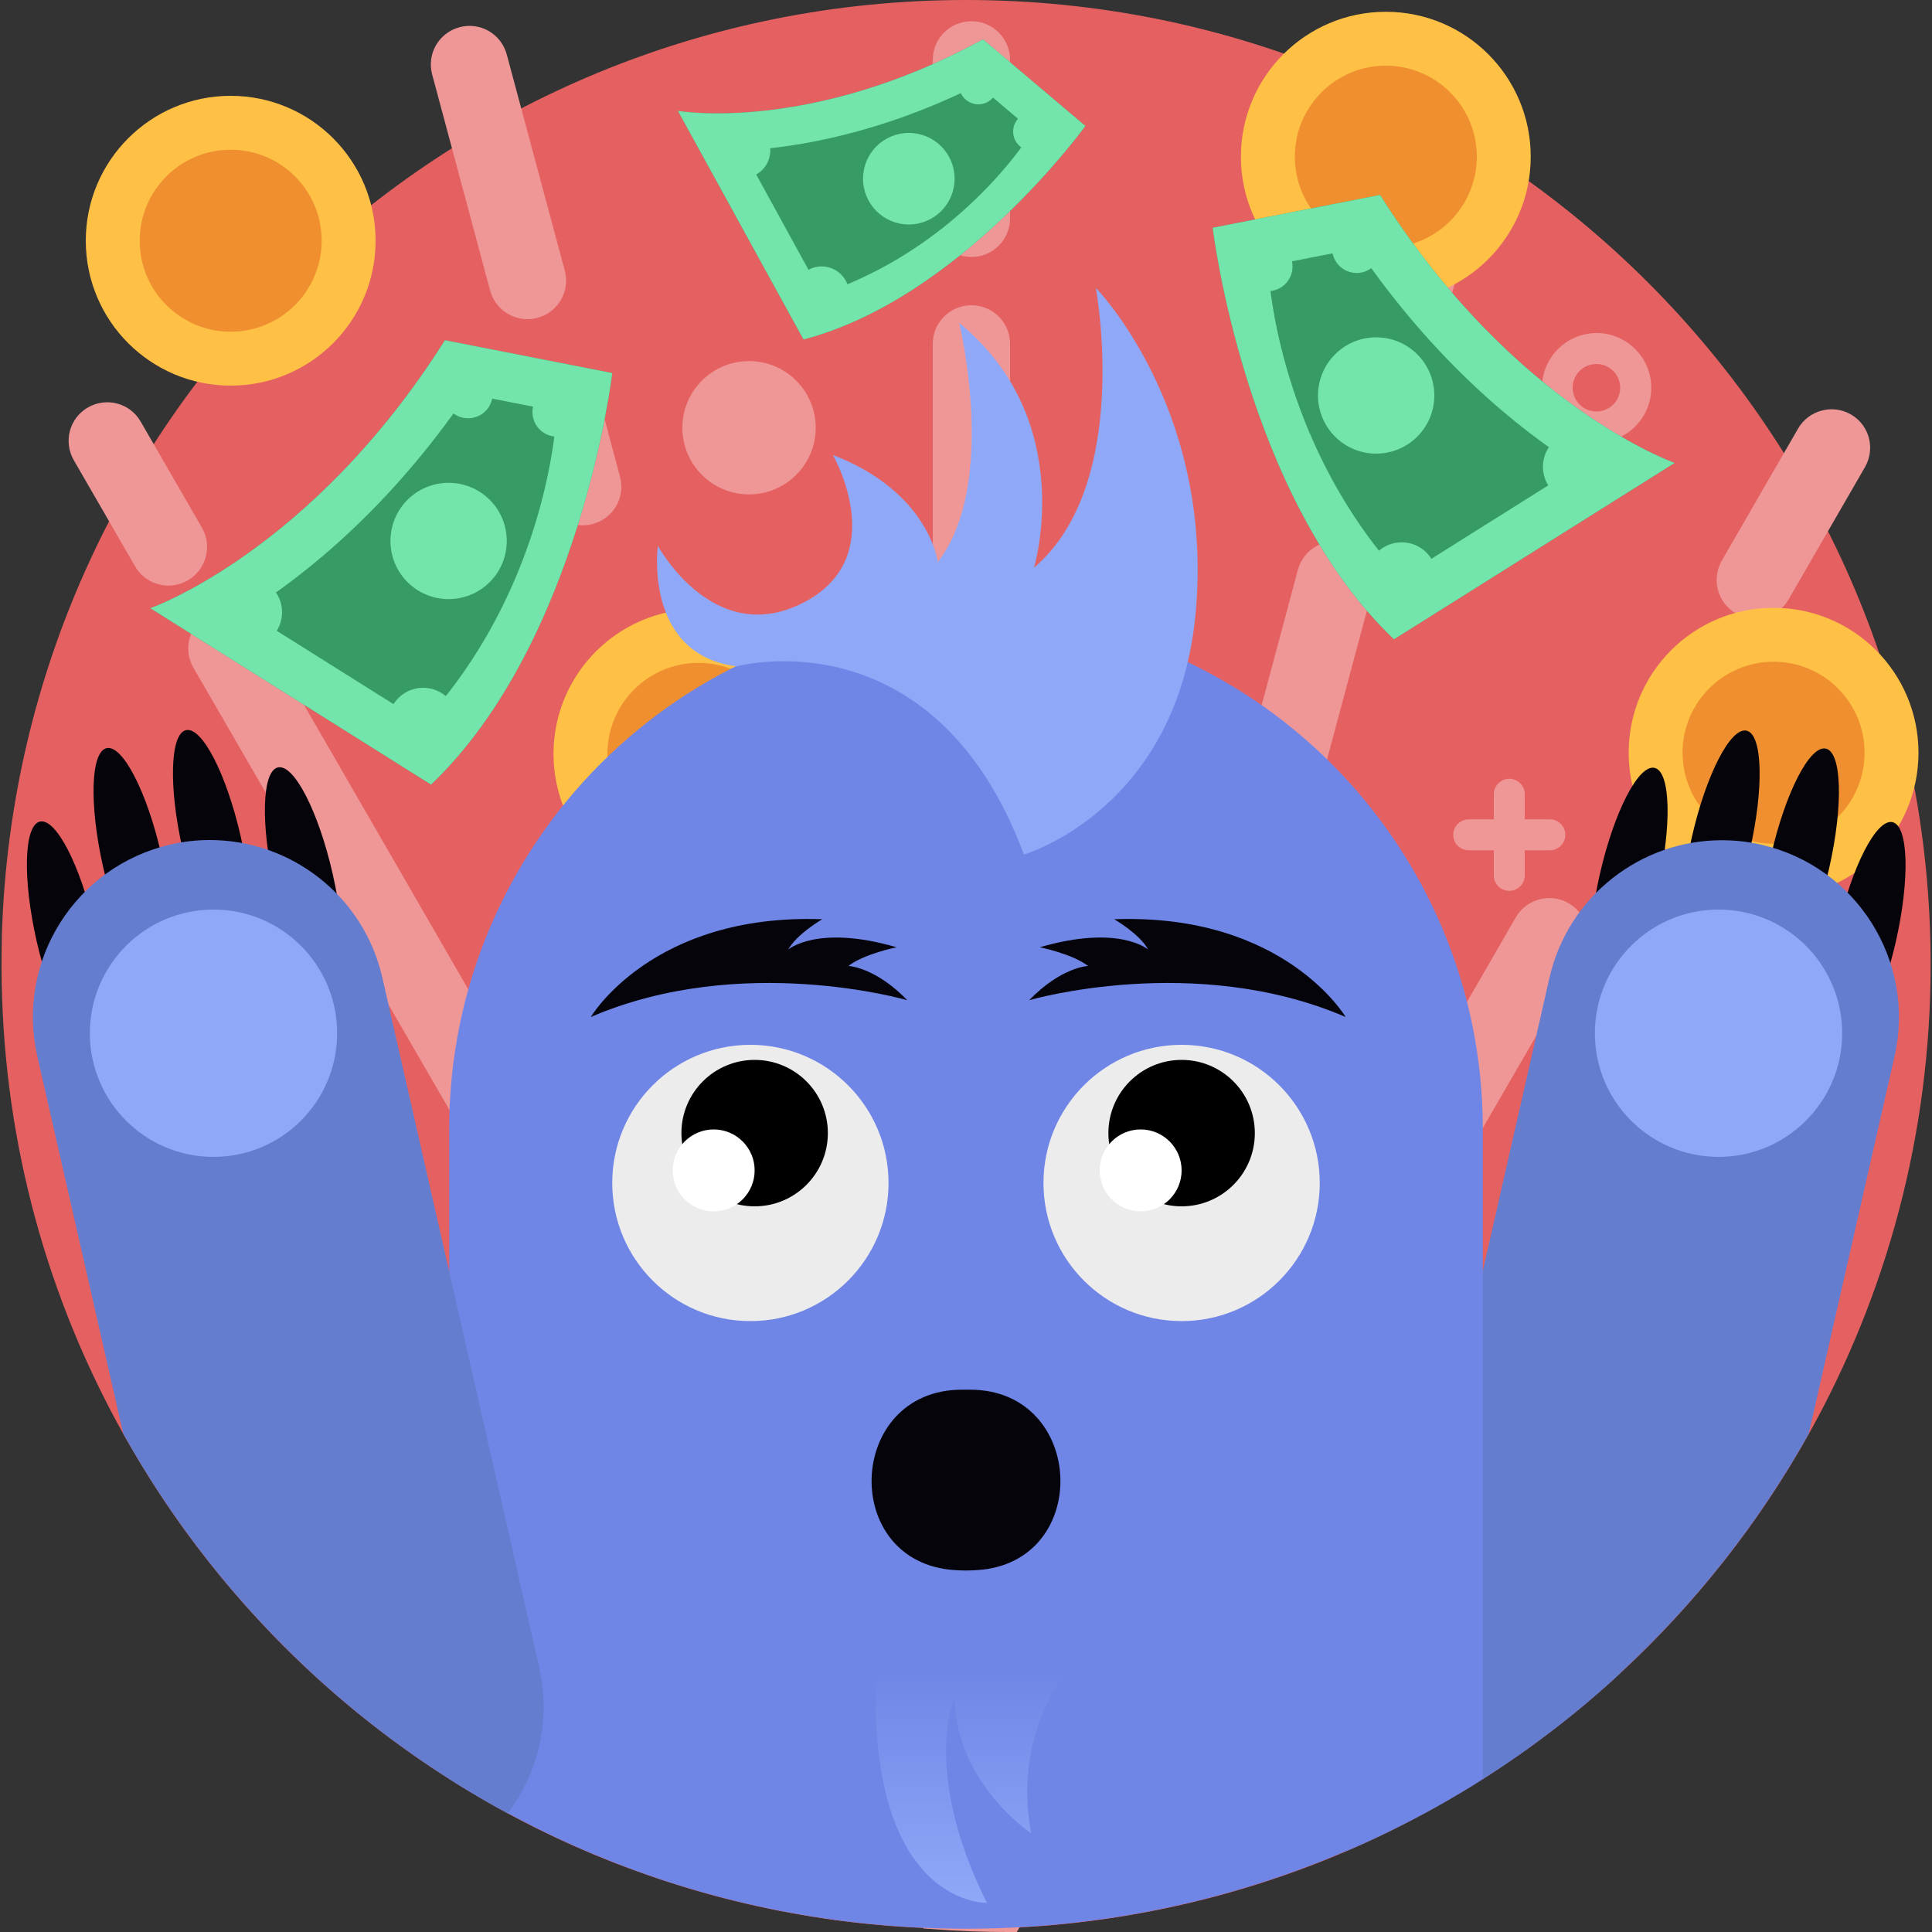 <?xml version="1.0" encoding="utf-8"?>
<!-- Generator: Adobe Illustrator 24.2.3, SVG Export Plug-In . SVG Version: 6.00 Build 0)  -->
<svg version="1.1" id="Layer_1" xmlns="http://www.w3.org/2000/svg" xmlns:xlink="http://www.w3.org/1999/xlink" x="0px" y="0px"
	 viewBox="0 0 1000 1000" style="enable-background:new 0 0 1000 1000;" xml:space="preserve">
<rect x="0" y="0" width="1000" height="1000" fill="#333333" stroke="none"/>
<style type="text/css">
	.st0{fill:#E56161;}
	.st1{fill:#EF9797;}
	.st2{fill:#FFC145;}
	.st3{fill:#EF8F30;}
	.st4{fill:#04040A;}
	.st5{fill:#647DCF;}
	.st6{fill:#8FA9F8;}
	.st7{fill:#7086E6;}
	.st8{fill:#EDECED;}
	.st9{fill:#FFFFFF;}
	.st10{fill:url(#SVGID_1_);}
	.st11{fill:#379B66;}
	.st12{fill:#73E5AC;}
</style>
<g>
	<path class="st0" d="M0.8,499.2c0,0.4,0,0.9,0,1.3C1,585.5,22.4,665.4,60.1,735.4c2.8,5.2,5.6,10.3,8.6,15.3
		c20.2,34.7,44.6,66.7,72.3,95.4c27.4,28.4,58.1,53.5,91.5,74.7c25.5,16.2,52.6,30.2,81,41.6c3.5,1.4,7,2.8,10.6,4.1
		c54.7,20.6,114,31.9,176,31.9c69.8,0,136.3-14.3,196.7-40.2c13.8-5.9,27.4-12.5,40.5-19.6c2-1.1,4-2.2,6-3.3
		c8.2-4.6,16.3-9.4,24.3-14.5c25.3-16.1,49.1-34.4,71-54.7c38.7-35.8,71.8-77.6,97.7-124c40.1-71.9,63-154.7,63-242.9
		C999.2,223.5,775.7,0,500,0C229.7,0,9.6,214.8,1,483C0.9,488.4,0.8,493.8,0.8,499.2z"/>
	<g>
		<path class="st1" d="M502.8,133c11,0,20-8.9,20-20V31c0-11-8.9-20-20-20c-11,0-20,8.9-20,20v82C482.8,124,491.8,133,502.8,133z"/>
		<path class="st1" d="M253.7,150.4c2.4,8.9,10.5,14.8,19.3,14.8c1.7,0,3.5-0.2,5.2-0.7c10.7-2.9,17-13.8,14.1-24.5l-30-111.8
			c-2.9-10.7-13.8-17-24.5-14.1c-10.7,2.9-17,13.8-14.1,24.5L253.7,150.4z"/>
		<path class="st1" d="M274.6,228.3l7.7,28.8c2.4,8.9,10.5,14.8,19.3,14.8c1.7,0,3.4-0.2,5.2-0.7c10.7-2.9,17-13.8,14.1-24.5
			l-7.7-28.8c-2.9-10.7-13.8-17-24.5-14.1C278,206.7,271.7,217.7,274.6,228.3z"/>
		<path class="st1" d="M716.1,207c1.7,0.5,3.5,0.7,5.2,0.7c8.8,0,16.9-5.9,19.3-14.8l29.6-110.6c2.9-10.7-3.5-21.6-14.1-24.5
			c-10.7-2.9-21.6,3.5-24.5,14.1l-29.6,110.6C699.1,193.2,705.4,204.2,716.1,207z"/>
		<path class="st1" d="M104.5,273.1l-31.7-54.9c-5.5-9.6-17.7-12.8-27.3-7.3c-9.6,5.5-12.8,17.7-7.3,27.3l31.7,54.9
			c3.7,6.4,10.4,10,17.3,10c3.4,0,6.8-0.9,10-2.7C106.7,294.9,110,282.7,104.5,273.1z"/>
		<path class="st1" d="M958,214.5c-9.5-5.5-21.8-2.2-27.3,7.3l-39.5,68.4c-5.5,9.6-2.2,21.8,7.3,27.3c3.1,1.8,6.6,2.7,10,2.7
			c6.9,0,13.6-3.6,17.3-10l39.5-68.4C970.8,232.2,967.6,220,958,214.5z"/>
		<path class="st1" d="M811.9,467.5c-9.5-5.5-21.8-2.2-27.3,7.3L561.3,861.6l149.1-556.3c2.9-10.7-3.5-21.6-14.1-24.5
			c-10.7-2.9-21.6,3.5-24.5,14.1L522.8,851.3l0,0.1l0-673.4c0-11-8.9-20-20-20c-11,0-20,8.9-20,20l0,673.5l0-0.1L357.7,384.4
			c-2.9-10.7-13.8-17-24.5-14.1c-10.7,2.9-17,13.8-14.1,24.5l125.1,466.9L134.7,325.6c-5.5-9.5-17.7-12.8-27.3-7.3
			c-9.5,5.5-12.8,17.7-7.3,27.3l377.9,652.6c0.2,0,0.4,0,0.6,0c0.9,0.1,1.8,0.2,2.7,0.2c0.1,0,0.2,0,0.3,0c0.4,0,0.7,0.1,1.1,0.1
			c0,0,0,0,0,0c0,0,0.1,0,0.1,0c12.7,1,25.6,1.5,38.6,1.5c0.4,0,0.8,0,1.2,0v0l0,0h0c0.2,0,0.5,0,0.7,0h0.3c0.7,0,1.4,0,2.1,0
			c0.2,0,0.4,0,0.6,0l292.8-505.2C824.8,485.2,821.5,473,811.9,467.5z"/>
	</g>
	<g>
		<circle class="st2" cx="918" cy="389.6" r="75"/>
		<circle class="st3" cx="918" cy="389.6" r="47.1"/>
	</g>
	<g>
		<circle class="st2" cx="119.4" cy="124.6" r="75"/>
		<circle class="st3" cx="119.4" cy="124.6" r="47.1"/>
	</g>
	<g>
		<circle class="st2" cx="361.5" cy="390.2" r="75"/>
		<circle class="st3" cx="361.5" cy="390.2" r="47.1"/>
	</g>
	<g>
		<circle class="st2" cx="717.3" cy="81.1" r="75"/>
		<circle class="st3" cx="717.3" cy="81.1" r="47.1"/>
	</g>
	<g>
		<g>
			<path class="st1" d="M798.1,200.7c0,15.6,12.7,28.3,28.3,28.3c15.6,0,28.3-12.7,28.3-28.3s-12.7-28.3-28.3-28.3
				C810.8,172.4,798.1,185.1,798.1,200.7z M814,200.7c0-6.8,5.5-12.3,12.3-12.3s12.3,5.5,12.3,12.3s-5.5,12.3-12.3,12.3
				S814,207.5,814,200.7z"/>
		</g>
		<g>
			<path class="st1" d="M781.2,461.1c4.4,0,8-3.6,8-8v-42c0-4.4-3.6-8-8-8c-4.4,0-8,3.6-8,8v42C773.2,457.6,776.8,461.1,781.2,461.1
				z"/>
			<path class="st1" d="M760.2,440.1h42c4.4,0,8-3.6,8-8c0-4.4-3.6-8-8-8h-42c-4.4,0-8,3.6-8,8C752.2,436.5,755.7,440.1,760.2,440.1
				z"/>
		</g>
		<circle class="st1" cx="261" cy="139" r="10"/>
		<circle class="st1" cx="387.7" cy="221.4" r="34.5"/>
	</g>
	<g>
		<g>
			<g>
				
					<ellipse transform="matrix(0.222 -0.975 0.975 0.222 290.282 1255.329)" class="st4" cx="931.6" cy="445.8" rx="60" ry="15.4"/>
				
					<ellipse transform="matrix(0.222 -0.975 0.975 0.222 280.065 1318.601)" class="st4" cx="966.1" cy="483.8" rx="60" ry="15.4"/>
				
					<ellipse transform="matrix(0.222 -0.975 0.975 0.222 267.436 1208.026)" class="st4" cx="890.5" cy="436.5" rx="60" ry="15.4"/>
				
					<ellipse transform="matrix(0.222 -0.975 0.975 0.222 211.526 1176.691)" class="st4" cx="843" cy="455.8" rx="60" ry="15.4"/>
			</g>
		</g>
		<path class="st5" d="M737.2,938.6c2-1.1,4-2.2,6-3.3c8.2-4.6,16.3-9.4,24.3-14.5c25.3-16.1,49.1-34.4,71-54.7
			c38.7-35.8,71.8-77.6,97.7-124l44.4-195.3c11.2-49.3-19.7-98.3-69-109.6c-6.8-1.6-13.7-2.3-20.4-2.3c-41.8,0-79.5,28.8-89.2,71.2
			l-81.2,357C714.7,890.5,721.5,917.8,737.2,938.6z"/>
		<circle class="st6" cx="889.5" cy="534.8" r="64"/>
	</g>
	<path class="st5" d="M696.5,809v144.2c0,1.7,0.1,3.4,0.2,5c16-6.8,31.5-14.5,46.6-22.9c8.2-4.6,16.3-9.4,24.3-14.5
		c25.3-16.1,49.1-34.4,71-54.7V809c0-39.2-31.8-71-71-71c-19.6,0-37.4,8-50.2,20.8C704.4,771.6,696.5,789.4,696.5,809z"/>
	<path class="st7" d="M232.5,584.4v336.3c25.5,16.2,52.6,30.2,81,41.6c57.6,23.2,120.6,36,186.5,36c88.3,0,171.3-22.9,243.2-63.1
		c8.2-4.6,16.3-9.4,24.3-14.5V584.4c0-147.7-119.8-267.5-267.5-267.5S232.5,436.7,232.5,584.4z"/>
	<circle class="st8" cx="611.6" cy="612.3" r="71.5"/>
	<circle class="st8" cx="388.4" cy="612.3" r="71.5"/>
	<circle cx="611.6" cy="586.5" r="37.9"/>
	<circle class="st9" cx="590.4" cy="605.8" r="21.2"/>
	<circle cx="390.6" cy="586.5" r="37.9"/>
	<circle class="st9" cx="369.4" cy="605.8" r="21.2"/>
	<path class="st4" d="M469.6,517.7c0,0-85.6-25-163.8,8.7c0,0,31.7-53.8,119.8-50.6c0,0-13.2,7.6-17.6,15.7c0,0,14.9-13.2,56.1-1.2
		c0,0-16.9,3.4-25,9.7C439.1,499.9,453.1,500.6,469.6,517.7z"/>
	<path class="st4" d="M532.7,517.7c0,0,85.6-25,163.8,8.7c0,0-31.7-53.8-119.8-50.6c0,0,13.2,7.6,17.6,15.7c0,0-14.9-13.2-56.1-1.2
		c0,0,16.9,3.4,25,9.7C563.2,499.9,549.2,500.6,532.7,517.7z"/>
	<path class="st4" d="M502.1,719.3c60.1,0,63.4,89.9,3.4,93.4c-1.8,0.1-3.7,0.2-5.5,0.2s-3.7-0.1-5.5-0.2
		c-60-3.5-56.7-93.4,3.4-93.4H502.1z"/>
	<path class="st6" d="M381.2,344.9c0,0,101.9-27.9,148.8,97.4c0,0,80.7-23.4,89.1-127.6S567.2,149,567.2,149s19,101.5-32,144.8
		c0,0,23.1-76.1-38.7-126.6c0,0,20.3,83.3-11.1,123.7c0,0-4.3-36.2-54.3-55.4c0,0,30.7,53.1-15.6,76.6s-75-29.6-75-29.6
		S332.9,338.6,381.2,344.9z"/>
	
		<linearGradient id="SVGID_1_" gradientUnits="userSpaceOnUse" x1="489.367" y1="848.437" x2="489.367" y2="984.917" gradientTransform="matrix(-1 0 0 1 1000 0)">
		<stop  offset="0.122" style="stop-color:#7086E6"/>
		<stop  offset="1" style="stop-color:#8FA9F8"/>
	</linearGradient>
	<path class="st10" d="M568.1,848.4c0,0-46.4,33.9-34.4,100.5c0,0-39.1-26-39.6-70.3c0,0-17.3,38,16.7,106.3
		c0,0-67.7,2.1-56.3-136.5h103.7H568.1z"/>
	<g>
		<g>
			<g>
				
					<ellipse transform="matrix(0.975 -0.222 0.222 0.975 -97.17 26.275)" class="st4" cx="68.4" cy="445.8" rx="15.4" ry="60"/>
				
					<ellipse transform="matrix(0.975 -0.222 0.222 0.975 -106.466 19.564)" class="st4" cx="33.9" cy="483.8" rx="15.4" ry="60"/>
				
					<ellipse transform="matrix(0.975 -0.222 0.222 0.975 -94.076 35.149)" class="st4" cx="109.5" cy="436.5" rx="15.4" ry="60"/>
				
					<ellipse transform="matrix(0.975 -0.222 0.222 0.975 -97.184 46.185)" class="st4" cx="157.1" cy="455.8" rx="15.4" ry="60"/>
			</g>
		</g>
		<path class="st5" d="M262.8,938.6c-2-1.1-4-2.2-6-3.3c-8.2-4.6-16.3-9.4-24.3-14.5c-25.3-16.1-49.1-34.4-71-54.7
			c-38.7-35.8-71.8-77.6-97.7-124L19.3,546.7c-11.2-49.3,19.7-98.3,69-109.6c6.8-1.6,13.7-2.3,20.4-2.3c41.8,0,79.5,28.8,89.2,71.2
			l81.2,357C285.3,890.5,278.5,917.8,262.8,938.6z"/>
		<circle class="st6" cx="110.5" cy="534.8" r="64"/>
	</g>
	<g>
		<path class="st11" d="M316.9,193.1c0,0-16.4,139.1-93.8,213L77.8,314.8c0,0,83.2-29,152.5-138.7L316.9,193.1z"/>
		<path class="st12" d="M230.3,176.1C161,285.8,77.8,314.8,77.8,314.8l145.3,91.3c77.4-73.9,93.8-213,93.8-213L230.3,176.1z
			 M219,374.1l-91.2-57.3c30.8-19.5,74.1-54.4,114.1-113l46.3,9.1C285.8,249.9,269.9,318.7,219,374.1z"/>
		<circle class="st12" cx="232.2" cy="280" r="30.1"/>
		<circle class="st12" cx="127.9" cy="316.9" r="18.1"/>
		<circle class="st12" cx="219" cy="374.1" r="18.1"/>
		<circle class="st12" cx="242.3" cy="203.8" r="12.7"/>
		<circle class="st12" cx="288.3" cy="213.3" r="12.7"/>
	</g>
	<g>
		<path class="st11" d="M627.7,117.9c0,0,16.4,139.1,93.8,213l145.3-91.3c0,0-83.2-29-152.5-138.7L627.7,117.9z"/>
		<path class="st12" d="M627.7,117.9c0,0,16.4,139.1,93.8,213l145.3-91.3c0,0-83.2-29-152.5-138.7L627.7,117.9z M656.3,137.7
			l46.3-9.1c40,58.6,83.3,93.4,114.1,113l-91.2,57.3C674.7,243.4,658.8,174.7,656.3,137.7z"/>
		<circle class="st12" cx="712.3" cy="204.7" r="30.1"/>
		<circle class="st12" cx="816.7" cy="241.6" r="18.1"/>
		<circle class="st12" cx="725.5" cy="298.8" r="18.1"/>
		<circle class="st12" cx="702.2" cy="128.6" r="12.7"/>
		<circle class="st12" cx="656.3" cy="138" r="12.7"/>
	</g>
	<g>
		<path class="st11" d="M561.8,65.2c0,0-64.5,89.3-145.9,110.5l-65-118.3c0,0,68.3,11.9,157.9-37L561.8,65.2z"/>
		<path class="st12" d="M508.8,20.4c-89.6,48.9-157.9,37-157.9,37l65,118.3c81.4-21.2,145.9-110.5,145.9-110.5L508.8,20.4z
			 M425.3,152.1l-40.7-74.2c28.6-1.6,71.7-9,121.6-34l28.3,24C518.6,92.3,481.4,133.5,425.3,152.1z"/>
		<circle class="st12" cx="470.4" cy="92.5" r="23.7"/>
		<circle class="st12" cx="384.5" cy="77.9" r="14.2"/>
		<circle class="st12" cx="425.3" cy="152.1" r="14.2"/>
		<circle class="st12" cx="506.4" cy="44" r="10"/>
		<circle class="st12" cx="534.4" cy="68.1" r="10"/>
	</g>
</g>
</svg>
